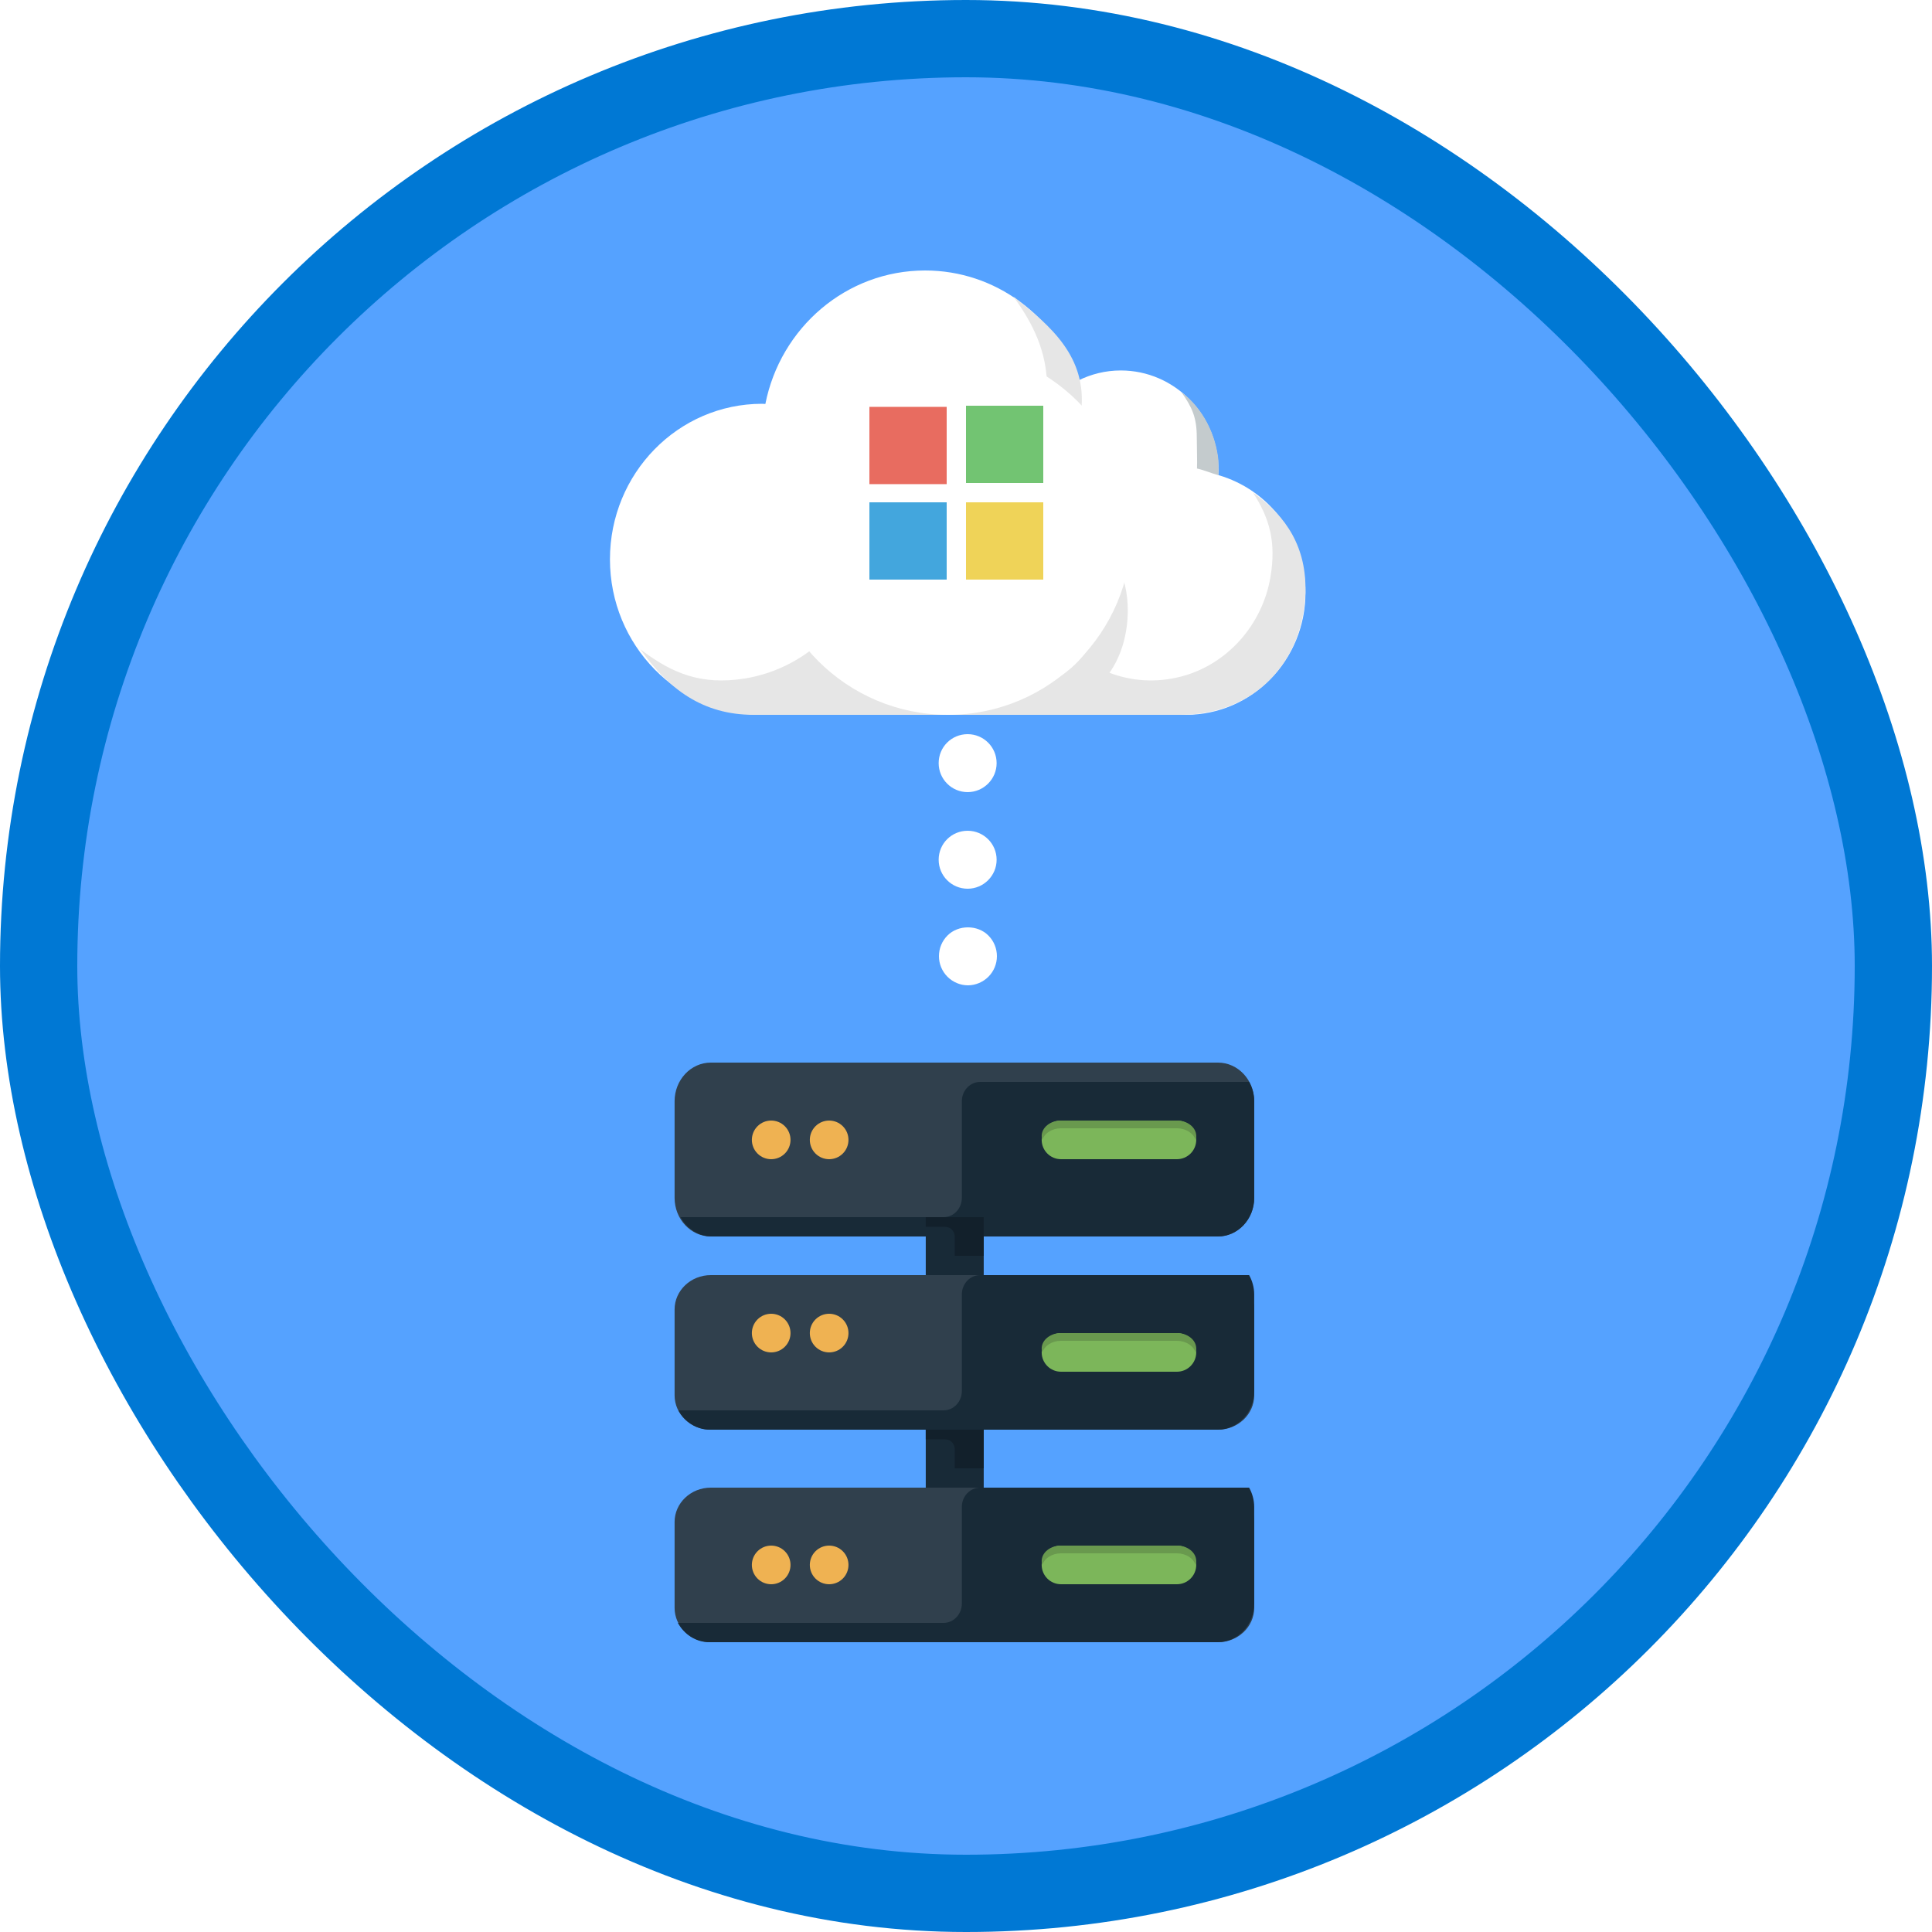 <?xml version="1.0" encoding="UTF-8"?>
<svg width="100px" height="100px" viewBox="0 0 100 100" version="1.1" xmlns="http://www.w3.org/2000/svg" xmlns:xlink="http://www.w3.org/1999/xlink">
    <!-- Generator: Sketch 55.1 (78136) - https://sketchapp.com -->
    <title>Azure Solution Architect - Networking Infrastructure/connect-your-on-premises-network-to-the-microsoft-global-network-with-expressroute</title>
    <desc>Created with Sketch.</desc>
    <defs>
        <rect id="path-1" x="0" y="0" width="96" height="96" rx="48"></rect>
        <filter x="-8.1%" y="-8.3%" width="116.1%" height="116.7%" filterUnits="objectBoundingBox" id="filter-3">
            <feOffset dx="0" dy="1" in="SourceAlpha" result="shadowOffsetOuter1"></feOffset>
            <feColorMatrix values="0 0 0 0 0   0 0 0 0 0   0 0 0 0 0  0 0 0 0.101 0" type="matrix" in="shadowOffsetOuter1" result="shadowMatrixOuter1"></feColorMatrix>
            <feMerge>
                <feMergeNode in="shadowMatrixOuter1"></feMergeNode>
                <feMergeNode in="SourceGraphic"></feMergeNode>
            </feMerge>
        </filter>
        <filter x="-10.8%" y="-17.4%" width="121.6%" height="134.8%" filterUnits="objectBoundingBox" id="filter-4">
            <feOffset dx="0" dy="2" in="SourceAlpha" result="shadowOffsetOuter1"></feOffset>
            <feColorMatrix values="0 0 0 0 0   0 0 0 0 0   0 0 0 0 0  0 0 0 0.096 0" type="matrix" in="shadowOffsetOuter1" result="shadowMatrixOuter1"></feColorMatrix>
            <feMerge>
                <feMergeNode in="shadowMatrixOuter1"></feMergeNode>
                <feMergeNode in="SourceGraphic"></feMergeNode>
            </feMerge>
        </filter>
    </defs>
    <g id="Badges" stroke="none" stroke-width="1" fill="none" fill-rule="evenodd">
        <g id="Azure-Solution-Architect---Networking-Infrastructure-2" transform="translate(-50, -460)">
            <g id="Azure-Solution-Architect---Networking-Infrastructure/connect-your-on-premises-network-to-the-microsoft-global-network-with-expressroute" transform="translate(50, 460)">
                <g id="Mask" transform="translate(2, 2)">
                    <mask id="mask-2" fill="white">
                        <use xlink:href="#path-1"></use>
                    </mask>
                    <use id="BG" fill="#55A2FF" xlink:href="#path-1"></use>
                    <g id="Network-Stack" filter="url(#filter-3)" mask="url(#mask-2)">
                        <g transform="translate(32, 52)">
                            <polygon id="Fill-425" fill="#182A37" points="13.917 12 16.917 12 16.917 8 13.917 8"></polygon>
                            <polygon id="Fill-426" fill="#182A37" points="13.917 22 16.917 22 16.917 18 13.917 18"></polygon>
                            <path d="M29.042,22 L2.792,22 C1.756,22 0.917,22.796 0.917,23.778 L0.917,28.222 C0.917,29.204 1.756,30 2.792,30 L29.042,30 C30.077,30 30.917,29.204 30.917,28.222 L30.917,23.778 C30.917,22.796 30.077,22 29.042,22" id="Fill-427" fill="#30404D"></path>
                            <path d="M8.209,26.707 C7.819,26.317 7.819,25.683 8.209,25.293 C8.6,24.902 9.234,24.903 9.624,25.293 C10.014,25.683 10.014,26.317 9.624,26.707 C9.234,27.098 8.6,27.098 8.209,26.707" id="Fill-428" fill="#EFB252"></path>
                            <path d="M5.209,26.707 C4.819,26.317 4.819,25.683 5.209,25.293 C5.6,24.902 6.233,24.903 6.624,25.293 C7.014,25.683 7.014,26.317 6.624,26.707 C6.233,27.098 5.599,27.098 5.209,26.707" id="Fill-429" fill="#EFB252"></path>
                            <path d="M15.785,28 C15.785,28.552 15.362,29 14.84,29 L1.088,29 C1.416,29.596 2.018,30 2.717,30 L29.025,30 C30.07,30 30.917,29.104 30.917,28 L30.917,23 C30.917,22.634 30.817,22.295 30.655,22 L16.731,22 C16.209,22 15.785,22.448 15.785,23 L15.785,28 Z" id="Fill-430" fill="#182A37"></path>
                            <path d="M26.917,25 L20.917,25 C20.365,25 19.917,25.448 19.917,26 C19.917,26.552 20.365,27 20.917,27 L26.917,27 C27.469,27 27.917,26.552 27.917,26 C27.917,25.448 27.469,25 26.917,25" id="Fill-431" fill="#7CB65A"></path>
                            <path d="M20.917,25.4 L26.917,25.4 C27.382,25.4 27.77,25.656 27.881,26 C27.902,25.936 27.917,25.87 27.917,25.8 C27.917,25.358 27.469,25 26.917,25 L20.917,25 C20.365,25 19.917,25.358 19.917,25.8 C19.917,25.87 19.931,25.936 19.952,26 C20.064,25.656 20.452,25.4 20.917,25.4" id="Fill-432" fill="#69994E"></path>
                            <path d="M29.042,11 L2.792,11 C1.756,11 0.917,11.796 0.917,12.778 L0.917,17.222 C0.917,18.204 1.756,19 2.792,19 L29.042,19 C30.077,19 30.917,18.204 30.917,17.222 L30.917,12.777 C30.917,11.796 30.077,11 29.042,11" id="Fill-435" fill="#30404D"></path>
                            <path d="M8.209,14.707 C7.819,14.317 7.819,13.683 8.209,13.293 C8.6,12.902 9.234,12.903 9.624,13.293 C10.014,13.683 10.014,14.317 9.624,14.707 C9.234,15.098 8.6,15.098 8.209,14.707" id="Fill-436" fill="#EFB252"></path>
                            <path d="M5.209,14.707 C4.819,14.317 4.819,13.683 5.209,13.293 C5.6,12.902 6.233,12.903 6.624,13.293 C7.014,13.683 7.014,14.317 6.624,14.707 C6.233,15.098 5.599,15.098 5.209,14.707" id="Fill-437" fill="#EFB252"></path>
                            <path d="M15.785,17 C15.785,17.552 15.362,18 14.84,18 L1.116,18 C1.443,18.596 2.046,19 2.745,19 L29.025,19 C30.07,19 30.917,18.104 30.917,17 L30.917,11.999 C30.917,11.633 30.817,11.295 30.655,11 L16.731,11 C16.209,11 15.785,11.447 15.785,12 L15.785,17 Z" id="Fill-438" fill="#182A37"></path>
                            <path d="M26.917,14 L20.917,14 C20.365,14 19.917,14.448 19.917,15 C19.917,15.552 20.365,16 20.917,16 L26.917,16 C27.469,16 27.917,15.552 27.917,15 C27.917,14.448 27.469,14 26.917,14" id="Fill-439" fill="#7CB65A"></path>
                            <path d="M20.917,14.4 L26.917,14.4 C27.382,14.4 27.77,14.656 27.881,15 C27.902,14.936 27.917,14.87 27.917,14.8 C27.917,14.358 27.469,14 26.917,14 L20.917,14 C20.365,14 19.917,14.358 19.917,14.8 C19.917,14.87 19.931,14.936 19.952,15 C20.064,14.656 20.452,14.4 20.917,14.4" id="Fill-440" fill="#69994E"></path>
                            <path d="M29.042,9.09494702e-13 L2.792,9.09494702e-13 C1.756,9.09494702e-13 0.917,0.895 0.917,2 L0.917,7 C0.917,8.104 1.756,9 2.792,9 L29.042,9 C30.077,9 30.917,8.104 30.917,7 L30.917,2 C30.917,0.895 30.077,9.09494702e-13 29.042,9.09494702e-13" id="Fill-443" fill="#30404D"></path>
                            <path d="M8.209,4.707 C7.819,4.317 7.819,3.683 8.209,3.293 C8.6,2.902 9.234,2.903 9.624,3.293 C10.014,3.683 10.014,4.317 9.624,4.707 C9.234,5.098 8.6,5.098 8.209,4.707" id="Fill-444" fill="#EFB252"></path>
                            <path d="M5.209,4.707 C4.819,4.317 4.819,3.683 5.209,3.293 C5.6,2.902 6.233,2.903 6.624,3.293 C7.014,3.683 7.014,4.317 6.624,4.707 C6.233,5.098 5.599,5.098 5.209,4.707" id="Fill-445" fill="#EFB252"></path>
                            <path d="M15.785,7 C15.785,7.553 15.362,8 14.84,8 L1.226,8 C1.554,8.595 2.157,9 2.855,9 L29.025,9 C30.07,9 30.917,8.104 30.917,7 L30.917,2 C30.917,1.633 30.817,1.295 30.655,1 L16.731,1 C16.209,1 15.785,1.448 15.785,2 L15.785,7 Z" id="Fill-446" fill="#182A37"></path>
                            <path d="M26.917,3 L20.917,3 C20.365,3 19.917,3.448 19.917,4 C19.917,4.551 20.365,5 20.917,5 L26.917,5 C27.469,5 27.917,4.551 27.917,4 C27.917,3.448 27.469,3 26.917,3" id="Fill-447" fill="#7CB65A"></path>
                            <path d="M20.917,3.4 L26.917,3.4 C27.382,3.4 27.77,3.656 27.881,4 C27.902,3.936 27.917,3.87 27.917,3.8 C27.917,3.358 27.469,3 26.917,3 L20.917,3 C20.365,3 19.917,3.358 19.917,3.8 C19.917,3.87 19.931,3.936 19.952,4 C20.064,3.656 20.452,3.4 20.917,3.4" id="Fill-448" fill="#69994E"></path>
                            <path d="M13.917,19 L13.917,19.5 L14.917,19.5 C15.193,19.5 15.417,19.724 15.417,20 L15.417,21 L16.917,21 L16.917,19 L13.917,19" id="Fill-451" fill="#12202B"></path>
                            <path d="M13.917,8 L13.917,8.5 L14.917,8.5 C15.193,8.5 15.417,8.724 15.417,9 L15.417,10 L16.917,10 L16.917,8 L13.917,8" id="Fill-452" fill="#12202B"></path>
                        </g>
                    </g>
                    <g id="Cloud" filter="url(#filter-4)" mask="url(#mask-2)">
                        <g transform="translate(29, 10)">
                            <path d="M8.446,6.9 C8.503,6.9 8.558,6.907 8.615,6.909 C9.393,2.968 12.799,0 16.884,0 C20.536,0 23.636,2.375 24.811,5.694 C25.477,5.365 26.22,5.175 27.009,5.175 C29.805,5.175 32.071,7.492 32.071,10.35 C32.071,10.432 32.063,10.51 32.06,10.591 C34.662,11.339 36.571,13.776 36.571,16.675 C36.571,20.168 33.801,23 30.384,23 L8.446,23 C4.097,23 0.571,19.396 0.571,14.95 C0.571,10.504 4.097,6.9 8.446,6.9 L26.14,16.833" id="Fill-11" fill="#FFFFFF" fill-rule="evenodd"></path>
                            <path d="M32.069,10.6 C32.072,10.528 32.073,9.913 32.066,9.841 C31.941,8.54 31.295,7.152 30.153,6.303 C30.7,7.073 30.945,7.61 30.945,8.636 C30.945,9 30.974,9.982 30.956,10.25 C31.319,10.331 31.707,10.496 32.069,10.6 Z" id="Fill-12" fill="#C4CBCD" fill-rule="evenodd"></path>
                            <path d="M30.089,23 C33.945,23 36.446,20.256 36.567,16.709 C36.648,14.354 35.592,12.712 33.856,11.499 C34.72,12.833 35.058,14.069 34.761,15.855 C34.345,18.352 32.502,20.405 30.135,21.018 C28.813,21.36 27.547,21.248 26.426,20.823 C27.056,19.937 27.374,18.77 27.374,17.583 C27.374,15.805 26.593,14.31 25.307,13.339 C26.082,14.447 26.463,15.872 26.214,17.398 C25.855,19.592 24.154,21.361 22.042,21.734 C21.603,21.811 21.173,21.83 20.757,21.798 C19.128,21.668 17.784,20.425 17.33,18.793 C17.224,18.41 17.151,18.017 17.151,17.659 C17.151,17.443 17.166,17.232 17.191,17.024 C17.291,16.142 17.597,15.326 18.06,14.63 C17.403,14.904 16.709,15.102 15.984,15.201 C15.993,15.031 16.008,14.864 16.008,14.691 C16.008,11.942 14.718,9.513 12.738,8 C13.936,9.694 14.542,11.868 14.2,14.201 C13.682,17.736 10.942,20.583 7.54,21.121 C5.294,21.477 3.779,20.853 2.149,19.609 C3.605,21.666 5.366,23 8.012,23 L22.291,23 L30.089,23 Z" id="Fill-13" fill="#E6E6E6" fill-rule="evenodd"></path>
                            <path d="M23.721,12 C24.413,10.758 24.811,8.736 24.966,7.259 C25.258,4.49 23.423,2.89 21.458,1.353 C22.474,2.761 23.198,4.196 23.198,6.093 C23.198,8.325 22.36,10.347 21,11.853 C21.36,11.764 21.734,11.712 22.12,11.712 C22.682,11.712 23.219,11.817 23.721,12 Z" id="Fill-14" fill="#E6E6E6" fill-rule="evenodd"></path>
                            <circle id="Oval" fill="#FFFFFF" fill-rule="nonzero" cx="18.071" cy="13.5" r="9.5"></circle>
                        </g>
                    </g>
                    <g id="microsoft" mask="url(#mask-2)" fill-rule="nonzero">
                        <g transform="translate(43, 19)" id="Rectangle-path">
                            <rect fill="#E86C60" x="0" y="0.059" width="4" height="4"></rect>
                            <polygon fill="#72C472" points="5 0 9 0 9 4 5 4"></polygon>
                            <polygon fill="#43A6DD" points="0 5 4 5 4 9 0 9"></polygon>
                            <polygon fill="#EFD358" points="5 5 9 5 9 9 5 9"></polygon>
                        </g>
                    </g>
                    <g id="Dots" mask="url(#mask-2)" fill="#FFFFFF">
                        <g transform="translate(46, 36)">
                            <path d="M0.585,6.5 C0.585,5.668 1.252,5 2.085,5 C2.91,5 3.585,5.668 3.585,6.5 C3.585,7.325 2.91,8 2.085,8 C1.252,8 0.585,7.325 0.585,6.5" id="Fill-860"></path>
                            <path d="M0.585,1.5 C0.585,0.667 1.252,0 2.085,0 C2.91,0 3.585,0.667 3.585,1.5 C3.585,2.325 2.91,3 2.085,3 C1.252,3 0.585,2.325 0.585,1.5" id="Fill-860"></path>
                            <path d="M2.1,13 C1.702,13 1.32,12.835 1.042,12.558 C0.757,12.273 0.6,11.891 0.6,11.493 C0.6,11.089 0.757,10.706 1.042,10.422 C1.597,9.859 2.603,9.859 3.158,10.422 C3.442,10.706 3.6,11.089 3.6,11.493 C3.6,11.891 3.442,12.273 3.158,12.558 C2.88,12.835 2.49,13 2.1,13" id="Fill-861"></path>
                        </g>
                    </g>
                </g>
                <g id="Azure-Border" stroke="#0078D4" stroke-width="4">
                    <rect x="2" y="2" width="96" height="96" rx="48"></rect>
                </g>
            </g>
        </g>
    </g>
</svg>